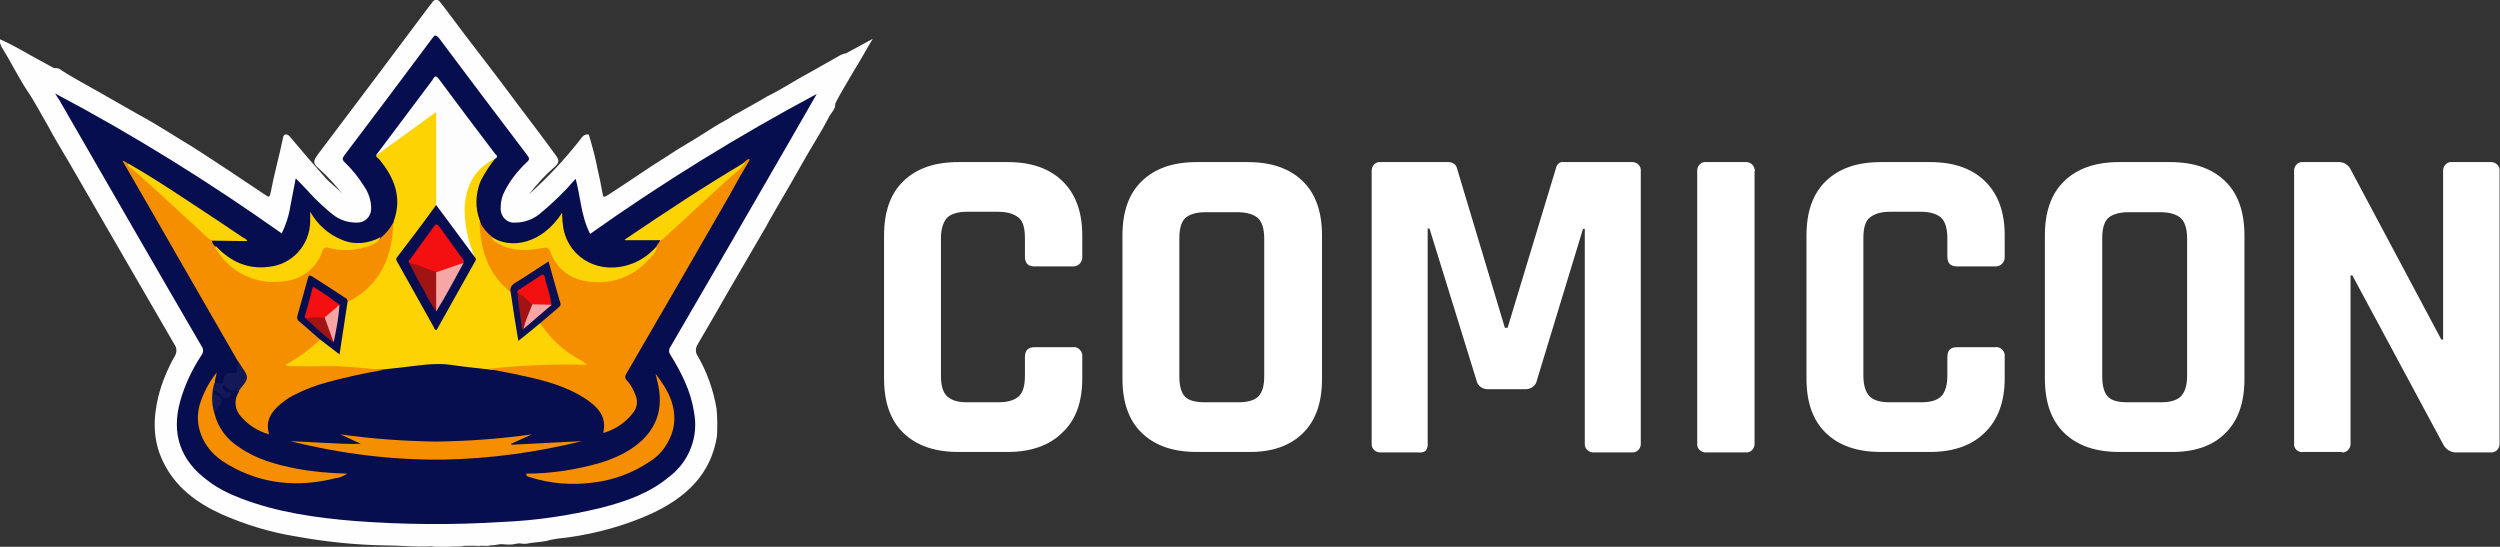 <?xml version="1.0" encoding="utf-8"?>
<!-- Generator: Adobe Illustrator 24.3.0, SVG Export Plug-In . SVG Version: 6.00 Build 0)  -->
<svg version="1.1" id="Layer_1" xmlns="http://www.w3.org/2000/svg" xmlns:xlink="http://www.w3.org/1999/xlink" x="0px" y="0px"
	 viewBox="0 0 553.7 121.1" style="enable-background:new 0 0 553.7 121.1;" xml:space="preserve">
<rect x="0" y="0" width="553.7" height="121.1" fill="#333333" stroke="none"/>
<style type="text/css">
	.st0{fill:#FEFEFE;}
	.st1{fill:#060E4F;}
	.st2{fill:#FDD303;}
	.st3{fill:#F58F00;}
	.st4{fill:#FDFDFD;}
	.st5{fill:#F58F01;}
	.st6{fill:#FCD304;}
	.st7{fill:#FCD403;}
	.st8{fill:#121956;}
	.st9{fill:#070E4F;}
	.st10{fill:#0A1050;}
	.st11{fill:#F40F11;}
	.st12{fill:#A21313;}
	.st13{fill:#F6A6A5;}
	.st14{fill:#A21314;}
	.st15{fill:#F4A5A4;}
	.st16{fill:#A21414;}
	.st17{fill:#F5A6A5;}
	.st18{fill:#FFFFFF;}
</style>
<path class="st0" d="M192.4,10.1c-2.4,4.3-5.1,8.4-7.4,12.8c0.1,1.3-1,2.1-1.5,3.2c-1.6,3.1-3.5,6-5.2,9c-2.2,3.9-4.5,7.9-6.8,11.8
	c-0.4,0.8-0.9,1.5-1.3,2.3c-0.2,0.4-0.4,0.7-0.6,1.1c-3.7,6.4-7.5,12.8-11.2,19.3c-1.3,2.2-2.6,4.5-3.9,6.7c-0.5,0.8-0.5,1.8,0,2.5
	c2.1,3.6,3.5,7.6,4.2,11.7c0.2,2,0.2,4.1,0.1,6.1c-1.4,8.7-7.1,13.7-14.6,17.2c-5.8,2.6-11.9,4.3-18.2,5.2c-1.6,0.2-3.3,0.3-4.9,0.8
	c-1.5,0.3-3,0.3-4.4,0.6c-0.9,0.2-1.9-0.3-2.8,0.1c-0.3,0.1-0.6,0.1-0.8,0.1c-1.1,0.1-2.3-0.3-3.4,0.1c-0.5,0.1-1,0-1.6,0.2
	c-1.5,0-3.1-0.1-4.6-0.1c-0.5,0-0.9,0.1-1.3,0.2c-0.9,0.1-1.8,0-2.7,0.1s-2.1,0-3.1,0c-0.3,0-0.6-0.1-0.9-0.1
	c-3.3,0.2-6.7-0.2-10-0.2c-6.7-0.1-13.4-0.8-20-2c-5.6-0.9-11.2-2.6-16.4-4.9c-5.5-2.5-10.3-6-13-11.7c-2.3-4.7-2.2-9.6-1-14.5
	c0.8-3.1,2-6,3.6-8.8c0.5-0.8,0.5-1.8,0-2.5C30.8,62.8,23,49.3,15.2,35.8c-1.5-2.6-3.1-5.1-4.5-7.8c-1.6-2.7-3-5.5-4.8-8.1
	c-2-3.1-3.6-6.4-5.6-9.6c-0.1-0.5-0.6-1-0.3-1.6C3,10,5.7,11.7,8.5,13.2c1.2,0.6,2.3,1.3,3.5,1.9c0.7-0.1,1.3,0.1,1.8,0.6
	c2.5,1.6,5.2,3,7.8,4.5c3.1,1.8,6.2,3.5,9.3,5.3c4.1,2.2,8,4.8,12,7.2c5.3,3.4,10.4,6.8,15.6,10.3c1.2,0.8,1.2,0.8,1.5-0.6
	c0.7-3.8,1.8-7.6,2.6-11.5c0.1-0.4,0.1-1,0.6-1.1s0.9,0.3,1.2,0.7c2.5,3,5,5.9,7.6,8.8c1.3,1.5,3,2.5,4.2,4.1
	c-1.7-2.2-3.5-4.2-5.6-6.1c-1.3-1.1-1.3-1.6-0.2-3.1c8.3-11,16.6-22,24.8-33c0.2-0.2,0.3-0.4,0.5-0.6C96,0,96.6-0.2,97.1,0.1
	c0.2,0.1,0.3,0.2,0.4,0.4c0.4,0.5,0.7,0.9,1.1,1.4c2.9,3.9,5.8,7.7,8.8,11.6c2.6,3.4,5.2,6.8,7.7,10.2c2.7,3.6,5.4,7.1,8,10.7
	c0.8,1.1,0.8,1.6-0.3,2.6c-2.1,1.8-3.9,3.8-5.6,6c4-3.6,7.7-7.5,11-11.7c0.6-0.7,1-1.7,2.2-1.5c0.8,2.6,1.5,5.2,2,7.9
	c0.4,1.6,0.7,3.2,1,4.9c0.2,1.2,0.3,1.2,1.4,0.5c2.8-1.8,5.6-3.7,8.3-5.5c2.2-1.5,4.6-2.9,6.8-4.4c2.9-1.7,5.8-3.5,8.6-5.3
	c1.3-0.8,2.6-1.4,3.9-2.3c2.5-1.4,5.1-2.8,7.6-4.3c3.1-1.5,5.9-3.4,8.9-5c2.3-1.3,4.6-2.6,6.9-3.9c0.5-0.3,1-0.5,1.6-0.6l5.9-3.2
	L192.4,10.1z"/>
<path class="st1" d="M12.2,20.7c17.4,9.2,34.1,19.6,50.2,31c0.9-1.9,1.6-3.9,1.9-6c0.4-2,0.8-4.1,1.2-6.2c1.5,1.5,2.8,2.9,4.1,4.3
	c1.3,1.3,2.6,2.5,4.1,3.7c1.5,1.2,3.3,1.8,5.2,1.8c1.7,0.1,3.2-1.1,3.3-2.9c0-0.2,0-0.4,0-0.7c-0.1-1.5-0.6-3-1.4-4.2
	c-1.3-2.1-2.8-4-4.5-5.6c-0.5-0.5-0.5-0.8-0.1-1.4c6.6-8.7,13.1-17.4,19.6-26.1c0.6-0.8,0.8-0.6,1.4,0c6.5,8.7,13,17.3,19.6,26
	c0.5,0.6,0.5,1-0.1,1.5c-2,1.9-3.7,4-4.9,6.4c-0.6,1.1-0.9,2.3-0.9,3.5c-0.2,1.7,0.9,3.3,2.6,3.5c0.2,0,0.4,0,0.6,0
	c2,0,3.9-0.7,5.4-1.9c2.9-2.4,5.6-5,8-7.8c1.1,4.1,1.2,8.3,3.2,12.2c16.1-11.4,32.8-21.7,50.2-31l-5.8,10.1
	c-8.8,15.3-17.7,30.6-26.6,45.9c-0.4,0.5-0.4,1.3,0,1.8c2.4,3.9,4.5,8,5.2,12.6c1.1,5.5-1.1,11.1-5.5,14.4
	c-4.3,3.6-9.4,5.4-14.8,6.8c-7.3,1.8-14.7,2.9-22.2,3.2c-10.8,0.7-21.7,0.6-32.5-0.2c-8.6-0.7-17.2-1.9-25.3-5
	c-2.6-1-5.1-2.2-7.3-3.9c-6.1-4.4-8.2-10.4-6.2-17.6c1-3.6,2.6-7,4.7-10.2c0.5-0.6,0.5-1.5,0-2.1C34,58.4,23.6,40.3,13.1,22.1
	C12.8,21.7,12.6,21.3,12.2,20.7z"/>
<path class="st0" d="M102,120.5h4.3v0.4c-2.3-0.3-4.7,0.3-7-0.3C100.2,120.5,101.1,120.5,102,120.5z"/>
<path class="st0" d="M109.6,120.3l2,0.1c-1.1,0.1-2.3,0.4-3.4,0L109.6,120.3z"/>
<path class="st0" d="M113.8,120.1l1.5,0.1c-0.7,0.1-1.4,0.4-2.1,0L113.8,120.1z"/>
<path class="st2" d="M108.1,81.8c-2.8-0.3-5.6-0.6-8.3-1c-3.7-0.5-7.3,0.2-11,0.6c-1.2,0.1-2.5,0.3-3.7,0.4c-2.3,0.2-4.7,0.2-7-0.1
	c-4.3-0.4-8.6-0.1-12.9-0.2c-0.5,0-1.1,0-1.6-0.1c-0.6-0.2-0.8-0.5-0.3-1.1c0.1-0.1,0.1-0.1,0.2-0.2c2.5-1.5,4.9-3.2,7.2-5.1
	c0.6-0.1,1.3,0.2,1.7,0.7c0.7,0.7,1.5,1.3,2.3,1.9c0.3-0.6,0.5-1.2,0.5-1.9c0.4-2.5,0.7-4.9,1.1-7.4c0-0.6,0.2-1.1,0.5-1.7
	c1-1,2.4-1.5,3.5-2.4c2.3-1.9,4-4.4,5-7.2c1-2.6,1.2-5.4,1.9-8c1.9-5.2,0.2-9.6-3.2-13.7c-0.2-0.3-0.9-0.5-0.6-1
	c1.5-1.6,3.2-3,5-4.1c2.3-1.6,4.5-3.4,6.9-5c1.3-0.9,1.9-0.6,1.9,0.9c0,6.1,0,12.2,0,18.4c0,0.2,0,0.4-0.1,0.6
	c-1,1.8-2.2,3.5-3.5,5.1c-1.4,2-2.8,4-4.4,5.9c-0.6,0.7-0.7,1.6-0.2,2.4c2.4,4.2,4.7,8.5,7.1,12.8c0.6,1.1,0.7,1.1,1.3,0
	c2.4-4.3,4.8-8.6,7.2-12.9c0.4-0.6,0.5-1.3,0.2-1.9c-1.2-2.8-1.9-5.7-2.2-8.6c-0.4-5.2,1-9.7,5.7-12.8c0.5-0.3,1-0.8,1.7-0.4
	c-1.4,1.7-2.6,3.5-3.6,5.5c-1.1,2.8-1.2,5.9-0.1,8.7c0.7,2.5,0.8,5.1,1.7,7.5c0.9,2.8,2.6,5.2,4.7,7.2c0.3,0.2,0.5,0.5,0.8,0.8
	c0.8,2.2,0.8,4.5,1.2,6.7c0.2,0.8,0.2,1.7,0.4,2.5s0.4,0.8,1,0.4c0.8-0.7,1.6-1.4,2.4-2c0.4-0.4,1-0.7,1.6-0.6
	c0.4,0.2,0.7,0.5,0.9,0.8c2.1,2.9,4.8,5.4,8,7.2c0.6,0.3,1.5,0.6,1.3,1.3c-0.2,0.8-1.2,0.6-1.8,0.6c-2.8,0-5.7,0.1-8.5,0
	c-3-0.1-6,0.4-9.1,0.5C109.8,82.1,108.9,81.9,108.1,81.8z"/>
<path class="st3" d="M113.1,64.7c-5.1-4-6.7-9.5-6.9-15.6c0.7,1.3,1.6,2.4,2.7,3.3c1.7,1.5,3.8,2.3,6,2.3c1.8,0.1,3.6,0,5.3-0.3
	c0.8-0.3,1.7,0.2,2,1c0,0,0,0.1,0,0.1c2,5,7.1,6.9,11.6,6.3c4.9-0.6,8.6-3.2,11.5-7c0.1-0.1,0.2-0.3,0.2-0.5
	c0.2-0.4,0.7-0.7,0.7-1.2c0.5-0.8,1.2-1.6,2-2.2c4.7-4.3,9.4-8.6,14.1-12.9c0.9-0.8,2-1.5,2.9-2.4c0.2-0.3,0.6-0.4,0.9-0.3
	c-1.6,2.7-3.1,5.3-4.5,7.9c-7.6,13.2-15.2,26.4-22.9,39.6c-0.3,0.4-0.3,1,0.1,1.4c0.8,0.9,1.5,2,1.9,3.2c0.7,1.4,0.4,3.1-0.7,4.3
	c-1.6,2-3.9,3.5-6.4,4.2c0.9-3.8-1.4-5.9-4.1-7.7c-4.2-2.7-9.1-4-13.9-5c-2.5-0.6-5.1-1-7.6-1.5c7.3-0.8,14.7-1.1,22-0.9
	c-1.2-1.1-2.6-1.6-3.7-2.4c-2.6-1.8-4.8-4-6.5-6.6c-0.1-0.1-0.2-0.2-0.4-0.3c-0.1-0.7,0.4-1,0.8-1.3c0.8-0.7,1.6-1.4,2.5-2.1
	c0.6-0.4,0.8-1.2,0.6-1.9c-0.7-2.3-1.3-4.6-1.9-6.9c-0.2-0.8-0.6-0.9-1.2-0.5c-2,1.3-4,2.7-6.1,3.9
	C113.5,63.5,113.6,64.3,113.1,64.7z"/>
<path class="st3" d="M70.9,75.2c-2.3,2.2-4.9,4.1-7.7,5.6c0.3,0.2,0.6,0.3,1,0.3c2.6,0,5.2,0.1,7.7,0c4.4-0.1,8.8,0.5,13.2,0.8
	c-4.2,0.7-8.3,1.6-12.4,2.7c-2.7,0.7-5.3,1.7-7.8,3c-1,0.5-1.9,1.2-2.8,1.9c-2,1.7-3.4,3.7-2.5,6.7c-2.6-0.7-5-2.3-6.6-4.4
	c-1.1-1.5-1.1-3.5-0.1-5c0-0.7,0.3-1.4,0.8-1.9c0.7-0.6,0.8-1.7,0.1-2.4c0,0,0,0,0,0c-0.5-0.7-0.8-1.5-1-2.3
	c-3.4-5.9-6.8-11.8-10.2-17.7c-4.9-8.6-9.9-17.2-14.9-25.9c-0.2-0.3-0.3-0.6-0.6-1c0.5,0.1,1,0.4,1.4,0.8c1.3,1.3,2.8,2.5,4.2,3.7
	c4.5,4.1,9,8.2,13.5,12.4c0.4,0.2,0.7,0.6,0.8,1c0,0.5,0.5,0.8,0.7,1.2c2.2,3.6,5.7,6.2,9.8,7.1c2.9,0.8,5.9,0.6,8.6-0.7
	c2.1-1,3.8-2.8,4.7-5c0.8-1.6,0.8-1.7,2.7-1.4c3.6,0.6,7.1,0.5,10.3-1.5c0.2-0.2,0.5-0.3,0.6-0.6c1.1-0.9,2-2,2.7-3.3
	c-0.2,7.1-2.5,13.2-9,17c-0.4,0.2-0.8,0.4-1.2,0.6c-2.4-1.3-4.6-3-6.9-4.4c-1.3-0.8-1.4-0.8-1.8,0.7c-0.6,2.1-1.1,4.2-1.7,6.2
	C66,70,66.3,70.8,67,71.3c1,0.8,2,1.7,2.9,2.5C70.4,74.2,70.9,74.5,70.9,75.2z"/>
<path class="st4" d="M96.6,45.4V24.8l-13.4,9.7l12.3-16.4c0.2-0.2,0.3-0.4,0.4-0.6c0.4-0.7,0.7-0.8,1.3,0c4.1,5.5,8.2,11,12.4,16.5
	c0.2,0.3,0.8,0.5,0.3,1c-4.7,2.2-6.8,6.1-7,11.1c0,3.3,0.6,6.6,1.8,9.7c0.2,0.4,0.3,0.9,0.4,1.3c-0.6,0-0.8-0.5-1.1-0.9
	c-2.4-3.1-4.6-6.3-7-9.5C96.7,46.3,96.6,45.9,96.6,45.4z"/>
<path class="st5" d="M117.8,96.2l-4.6,2.1l0.1,0.2l15.6-0.8c-10.1,2.5-20.4,3.9-30.8,4.1c-11.4,0.1-22.7-1.3-33.8-4.1l7.8,0.4
	c2.6,0.1,5.2,0.3,7.8,0.2l-4.5-2.1c7,1,14.1,1.5,21.2,1.6C103.7,97.7,110.8,97.2,117.8,96.2z"/>
<path class="st5" d="M47.5,91.6c0.8,3.1,2.7,5.7,5.4,7.4c3.8,2.7,8.2,3.9,12.8,4.8c3.7,0.7,7.4,1,11.2,1.1c-0.7,0.5-1.6,0.9-2.5,1
	c-8.4,2.1-16.4,1.4-23.9-3c-3.3-1.9-5.7-4.6-6.5-8.5c-0.3-1.6-0.2-3.2,0.2-4.7c0.8-2.6,2.1-5.1,3.8-7.2c-0.1,0.9-0.5,1.6-0.4,2.3
	c0.1,0.3,0.3,0.6,0.1,0.8c-0.9,1.2-0.2,2.4-0.1,3.6C47.6,90,47.4,90.8,47.5,91.6z"/>
<path class="st5" d="M116.5,104.9c5.7,0,11.4-0.9,16.8-2.5c2.2-0.7,4.3-1.6,6.2-2.8c5.8-3.7,7.8-8.9,6-15.5
	c-0.1-0.4-0.2-0.9-0.3-1.3c2.8,3.6,4.9,7.4,3.9,12.2c-0.8,3-2.6,5.7-5.3,7.3c-3.7,2.5-8.1,4.1-12.6,4.6c-4.6,0.6-9.4,0.2-13.8-1.2
	c-0.3-0.1-0.6-0.2-0.8-0.3C116.7,105.2,116.6,105.1,116.5,104.9z"/>
<path class="st2" d="M84.3,52.5c-0.4,1.2-1.6,1.6-2.6,2c-2.9,1-6,1.2-8.9,0.4c-0.7-0.2-1.1-0.1-1.4,0.7c-1.2,3.8-4.7,6.4-8.6,6.7
	c-5.9,0.9-11.7-1.9-14.8-6.9c-0.2-0.2-0.5-0.5-0.2-0.9c3.2,3.4,7,5.2,11.7,4.6c5.2-0.5,9.1-4.8,9.2-10c0-0.6,0-1.2,0-2.2
	c1.6,2.8,4,5,7,6.2C78.4,54.3,81.7,54,84.3,52.5z"/>
<path class="st6" d="M145.5,54.5c-0.1,1.6-1.4,2.5-2.3,3.5c-3,3.1-7.1,4.7-11.4,4.5c-4.7-0.2-8.3-2.3-10-6.9
	c-0.3-0.8-0.7-0.8-1.4-0.7c-3.3,0.6-6.5,0.9-9.6-0.7c-0.7-0.4-1.7-0.7-1.9-1.7c4.3,2.8,11.2,1.5,15.6-5.4c0,1.2,0.1,2.4,0.3,3.6
	c1.4,6.8,8.3,10.3,15.2,7.7C142.1,57.6,144,56.2,145.5,54.5z"/>
<path class="st7" d="M165.2,35.8c-1.1,1.8-2.9,2.9-4.4,4.3c-2.4,2.3-5,4.5-7.4,6.8c-2.1,2-4.3,3.9-6.4,5.9c-0.2,0.2-0.5,0.3-0.7,0.4
	h-7.9c-0.1-0.1,0.1-0.2,0.2-0.3c8.6-5.8,17.3-11.6,26.3-16.9C164.9,36,165.1,35.9,165.2,35.8z"/>
<path class="st6" d="M47,53.3c-1.3-0.6-2.2-1.8-3.2-2.7c-3.5-3.1-6.9-6.4-10.4-9.5c-1.4-1.3-2.9-2.6-4.4-3.9c-0.3-0.2-0.8-0.4-0.6-1
	c4.9,2.8,9.6,5.9,14.3,9c3.7,2.4,7.4,4.9,11.1,7.4c0.4,0.2,0.8,0.4,1,0.8L47,53.3z"/>
<path class="st8" d="M47.5,91.6c-0.7-2.2-0.7-4.6,0-6.8c0.5,0,0.9,0,1.3,0.1c0.6,0.1,0.6-0.1,0.7-0.6c0-1,0.8-1.8,1.8-1.7
	c0.1,0,0.1,0,0.2,0c0.7,0,1-0.1,1-0.8c0.1-0.6,0.1-1.1,0.3-1.7c0.1,0.1,0.2,0.2,0.2,0.3c0.6,1.1,1.7,2.2,1.7,3.2s-1.2,2-1.9,3.1
	c-0.1-0.2-0.3-0.3-0.5-0.3c-0.8,0.3-1.7,0-2.2-0.7c-0.2-0.2-0.4-0.4-0.6-0.3s-0.2,0.5,0,0.8s0.4,0.7,0.8,0.7s0.8-0.2,0.9,0.3
	c0,0.3-0.3,0.5-0.5,0.7c-0.3,0.3-0.8,0.4-1.1,0.2c-0.3-0.2-0.6-0.5-0.8-0.8c-0.2-0.2-0.5-0.4-0.8-0.6c-0.2-0.1-0.5-0.3-0.6,0.1
	c-0.1,0.2,0.1,0.5,0.3,0.6c0,0,0,0,0,0c0.3,0.1,0.5,0.2,0.8,0.3c0.7,0.5,0.8,1.4,0.3,2c-0.1,0.1-0.1,0.2-0.2,0.2
	C48.1,90.6,47.5,90.9,47.5,91.6z"/>
<path class="st9" d="M96.6,45.4l8.6,11.6c0.4,0.4,0.1,0.8-0.1,1.1c-2.8,5-5.6,10-8.4,15c-0.4,0-0.5-0.3-0.6-0.6
	c-2.7-4.8-5.3-9.5-8-14.3c-0.2-0.4-0.6-0.8-0.1-1.3C90.9,53.1,93.8,49.3,96.6,45.4z"/>
<path class="st9" d="M70.9,75.2c-1.5-1.3-3.1-2.7-4.6-4c-0.5-0.3-0.6-0.9-0.4-1.4c0.8-2.7,1.5-5.4,2.3-8.2c0.2-0.5,0.2-0.8,0.9-0.4
	c2.5,1.6,5,3.2,7.4,4.8c0.3,0.1,0.4,0.4,0.5,0.7c-0.6,3.9-1.2,7.8-1.8,11.8L70.9,75.2z"/>
<path class="st10" d="M113.1,64.7c-0.2-1,0.2-1.6,1.1-2.1c2.5-1.5,4.8-3.1,7.3-4.7c0.9,3.2,1.7,6.2,2.6,9.2c0.2,0.6-0.2,0.8-0.5,1.1
	l-4,3.4c-1.6,1.3-3.1,2.6-4.8,3.9C114.2,71.9,113.6,68.3,113.1,64.7z"/>
<path class="st11" d="M90.6,58.2c-0.3-0.5,0.2-0.7,0.4-1c1.7-2.3,3.3-4.6,5-6.9c0.4-0.6,0.7-0.9,1.3-0.1c1.7,2.4,3.5,4.8,5.2,7.2
	c0.1,0.2,0.4,0.4,0.2,0.7c-1.9,1.2-3.9,2-6.1,2.4C94.5,60.1,92.4,59.3,90.6,58.2z"/>
<path class="st12" d="M90.6,58.2c2.1,0.4,4,1.5,6,2c0.3,0.2,0.4,0.5,0.4,0.9c0,2.6,0.5,5.3-0.4,7.8c-1-1.4-1.9-2.8-2.6-4.4
	C92.8,62.5,91.7,60.4,90.6,58.2z"/>
<path class="st13" d="M96.6,69v-8.7l6.1-2.1C100.7,61.8,98.8,65.5,96.6,69z"/>
<path class="st11" d="M67.8,70.6c-0.3-0.2-0.3-0.5-0.2-0.8c0.6-2,1.1-4.1,1.7-6.3c2.1,1.2,4,2.6,5.9,4c-0.8,1.4-2.1,2.5-3.7,3.2
	C70.3,70.8,69,70.8,67.8,70.6z"/>
<path class="st14" d="M67.8,70.6c1.3-0.6,2.7-0.2,4.1-0.3c0.2,0.1,0.4,0.2,0.5,0.5c0.5,1.7,1.7,3.1,1.4,5
	C71.7,74.2,69.7,72.4,67.8,70.6z"/>
<path class="st15" d="M73.9,75.8c-0.7-1.8-1.3-3.6-2-5.5l3.3-2.8C75,70.3,74.5,73,73.9,75.8z"/>
<path class="st11" d="M114.6,64.8c-0.1-0.5,0.3-0.6,0.6-0.8c1.5-1,3-1.9,4.4-2.9c0.7-0.5,1-0.3,1.1,0.5c0.4,2,1.3,3.9,1.4,6
	c-1.3,0.5-2.7,0.7-4,0.4C116.8,67.1,115.6,66,114.6,64.8z"/>
<path class="st16" d="M114.6,64.8c1.2,0.7,2.3,1.6,3.3,2.7c0.3,0.5,0.1,0.9-0.1,1.4c-0.4,1.4-1,2.7-1.8,4c-0.2,0.1-0.3,0.1-0.4-0.1
	C115.3,70.1,114.8,67.4,114.6,64.8z"/>
<path class="st17" d="M116,72.8c0.3-1.9,1.3-3.6,1.9-5.4l4.3,0.1L116,72.8z"/>
<path class="st18" d="M223.2,100.1h-10.9c-5.3,0-9.3-1.4-12.2-4.2c-2.9-2.8-4.3-6.8-4.3-12.1V52.2c0-5.3,1.4-9.3,4.3-12.1
	c2.9-2.8,6.9-4.2,12.2-4.2h10.9c5.2,0,9.2,1.4,12.1,4.2c2.9,2.8,4.4,6.8,4.4,12v4.7c0.1,1.1-0.7,2.1-1.8,2.2c-0.1,0-0.3,0-0.4,0
	h-8.4c-1.4,0-2.1-0.7-2.1-2.2v-4.1c0-2.1-0.4-3.7-1.4-4.5s-2.4-1.3-4.6-1.3h-6.8c-2.1,0-3.6,0.5-4.4,1.3s-1.4,2.4-1.4,4.5v30.5
	c0,2.1,0.4,3.7,1.4,4.6s2.4,1.3,4.4,1.3h6.8c2.1,0,3.6-0.4,4.6-1.3s1.4-2.4,1.4-4.6v-4.1c0-1.5,0.7-2.2,2.1-2.2h8.4
	c1.1-0.2,2,0.6,2.2,1.6c0,0.2,0,0.4,0,0.6v4.7c0,5.2-1.4,9.2-4.4,12C232.5,98.6,228.4,100.1,223.2,100.1z"/>
<path class="st18" d="M276.3,100.1h-11.2c-5.3,0-9.3-1.4-12.2-4.2c-2.9-2.8-4.3-6.8-4.3-12.1V52.2c0-5.3,1.4-9.3,4.3-12.1
	c2.9-2.8,6.9-4.2,12.2-4.2h11.2c5.3,0,9.3,1.4,12.2,4.2s4.3,6.8,4.3,12.1v31.7c0,5.3-1.4,9.3-4.3,12.1
	C285.6,98.8,281.6,100.2,276.3,100.1z M267.1,89.1h7.1c2.1,0,3.6-0.4,4.5-1.3s1.3-2.4,1.3-4.5V52.8c0-2.1-0.5-3.7-1.4-4.5
	s-2.4-1.3-4.5-1.3h-7.1c-2.1,0-3.6,0.5-4.5,1.3c-0.9,0.9-1.3,2.4-1.3,4.5v30.5c0,2.1,0.4,3.7,1.3,4.6S265,89.1,267.1,89.1
	L267.1,89.1z"/>
<path class="st18" d="M346.5,35.9h14.8c1-0.1,2,0.6,2.1,1.6c0,0.2,0,0.3,0,0.5v60.1c0.1,1-0.6,2-1.6,2.1c-0.2,0-0.3,0-0.5,0h-8.2
	c-1,0.1-2-0.6-2.1-1.6c0-0.2,0-0.3,0-0.5V50.7h-0.4l-10.2,33.5c-0.2,1.2-1.3,2-2.5,2h-8.4c-1.2,0-2.3-0.8-2.5-2l-10.4-33.6h-0.4
	v47.5c0.1,0.6-0.1,1.2-0.4,1.7c-0.5,0.4-1.1,0.5-1.7,0.4h-8.2c-1,0.1-2-0.6-2.1-1.6c0-0.2,0-0.3,0-0.5V38c-0.1-1,0.6-2,1.6-2.1
	c0.2,0,0.3,0,0.5,0h14.9c0.9,0,1.7,0.5,1.9,1.4l10.6,35.3h0.6l10.7-35.3C344.8,36.3,345.6,35.7,346.5,35.9z"/>
<path class="st18" d="M388.6,38v60.1c0.1,1-0.6,2-1.6,2.1c-0.2,0-0.3,0-0.5,0H378c-1,0.1-2-0.6-2.1-1.6c0-0.2,0-0.3,0-0.5V38
	c-0.1-1,0.6-2,1.6-2.1c0.2,0,0.3,0,0.5,0h8.5c1-0.1,2,0.6,2.1,1.6C388.7,37.6,388.7,37.8,388.6,38z"/>
<path class="st18" d="M427.5,100.1h-10.9c-5.3,0-9.3-1.4-12.2-4.2c-2.9-2.8-4.3-6.8-4.3-12.1V52.2c0-5.3,1.4-9.3,4.3-12.1
	c2.9-2.8,6.9-4.2,12.2-4.2h10.9c5.2,0,9.2,1.4,12.1,4.2c2.9,2.8,4.4,6.8,4.4,12v4.7c0.1,1.1-0.7,2.1-1.8,2.2c-0.1,0-0.3,0-0.4,0
	h-8.4c-1.4,0-2.1-0.7-2.1-2.2v-4.1c0-2.1-0.5-3.7-1.4-4.5s-2.4-1.3-4.5-1.3h-6.8c-2.1,0-3.5,0.5-4.5,1.3s-1.4,2.4-1.4,4.5v30.5
	c0,2.1,0.5,3.7,1.4,4.6s2.4,1.3,4.5,1.3h6.8c2.1,0,3.6-0.4,4.5-1.3s1.4-2.4,1.4-4.6v-4.1c0-1.5,0.7-2.2,2.1-2.2h8.4
	c1.1-0.2,2,0.6,2.2,1.6c0,0.2,0,0.4,0,0.6v4.7c0,5.2-1.5,9.2-4.4,12C436.8,98.6,432.7,100.1,427.5,100.1z"/>
<path class="st18" d="M480.6,100.1h-11.2c-5.3,0-9.3-1.4-12.2-4.2c-2.9-2.8-4.3-6.8-4.3-12.1V52.2c0-5.3,1.4-9.3,4.3-12.1
	c2.9-2.8,6.9-4.2,12.2-4.2h11.2c5.3,0,9.3,1.4,12.2,4.2c2.9,2.8,4.3,6.8,4.3,12.1v31.7c0,5.3-1.4,9.3-4.3,12.1
	C490,98.8,485.9,100.2,480.6,100.1z M471.4,89.1h7.1c2.1,0,3.6-0.4,4.5-1.3s1.4-2.4,1.4-4.6V52.8c0-2.1-0.5-3.7-1.4-4.5
	s-2.4-1.3-4.5-1.3h-7.1c-2.1,0-3.6,0.5-4.5,1.3c-0.9,0.9-1.3,2.4-1.3,4.5v30.5c0,2.1,0.4,3.7,1.3,4.6S469.3,89.1,471.4,89.1z"/>
<path class="st18" d="M518.5,100.1h-8.3c-1,0.2-2-0.5-2.1-1.5c0-0.2,0-0.4,0-0.6V38c-0.1-1,0.6-2,1.6-2.1c0.2,0,0.3,0,0.5,0h7.5
	c1.1-0.1,2.2,0.4,2.8,1.4l20.2,37.9h0.4V38c-0.1-1,0.6-2,1.6-2.1c0.2,0,0.3,0,0.5,0h8.3c1-0.1,2,0.6,2.1,1.6c0,0.2,0,0.3,0,0.5v60.1
	c0.1,1-0.6,2-1.6,2.1c-0.2,0-0.3,0-0.5,0h-7.3c-1.4,0.1-2.6-0.7-3.2-2L521,61h-0.4v37.1c0.1,1-0.6,2-1.6,2.1
	C518.9,100.2,518.7,100.2,518.5,100.1z"/>
</svg>

